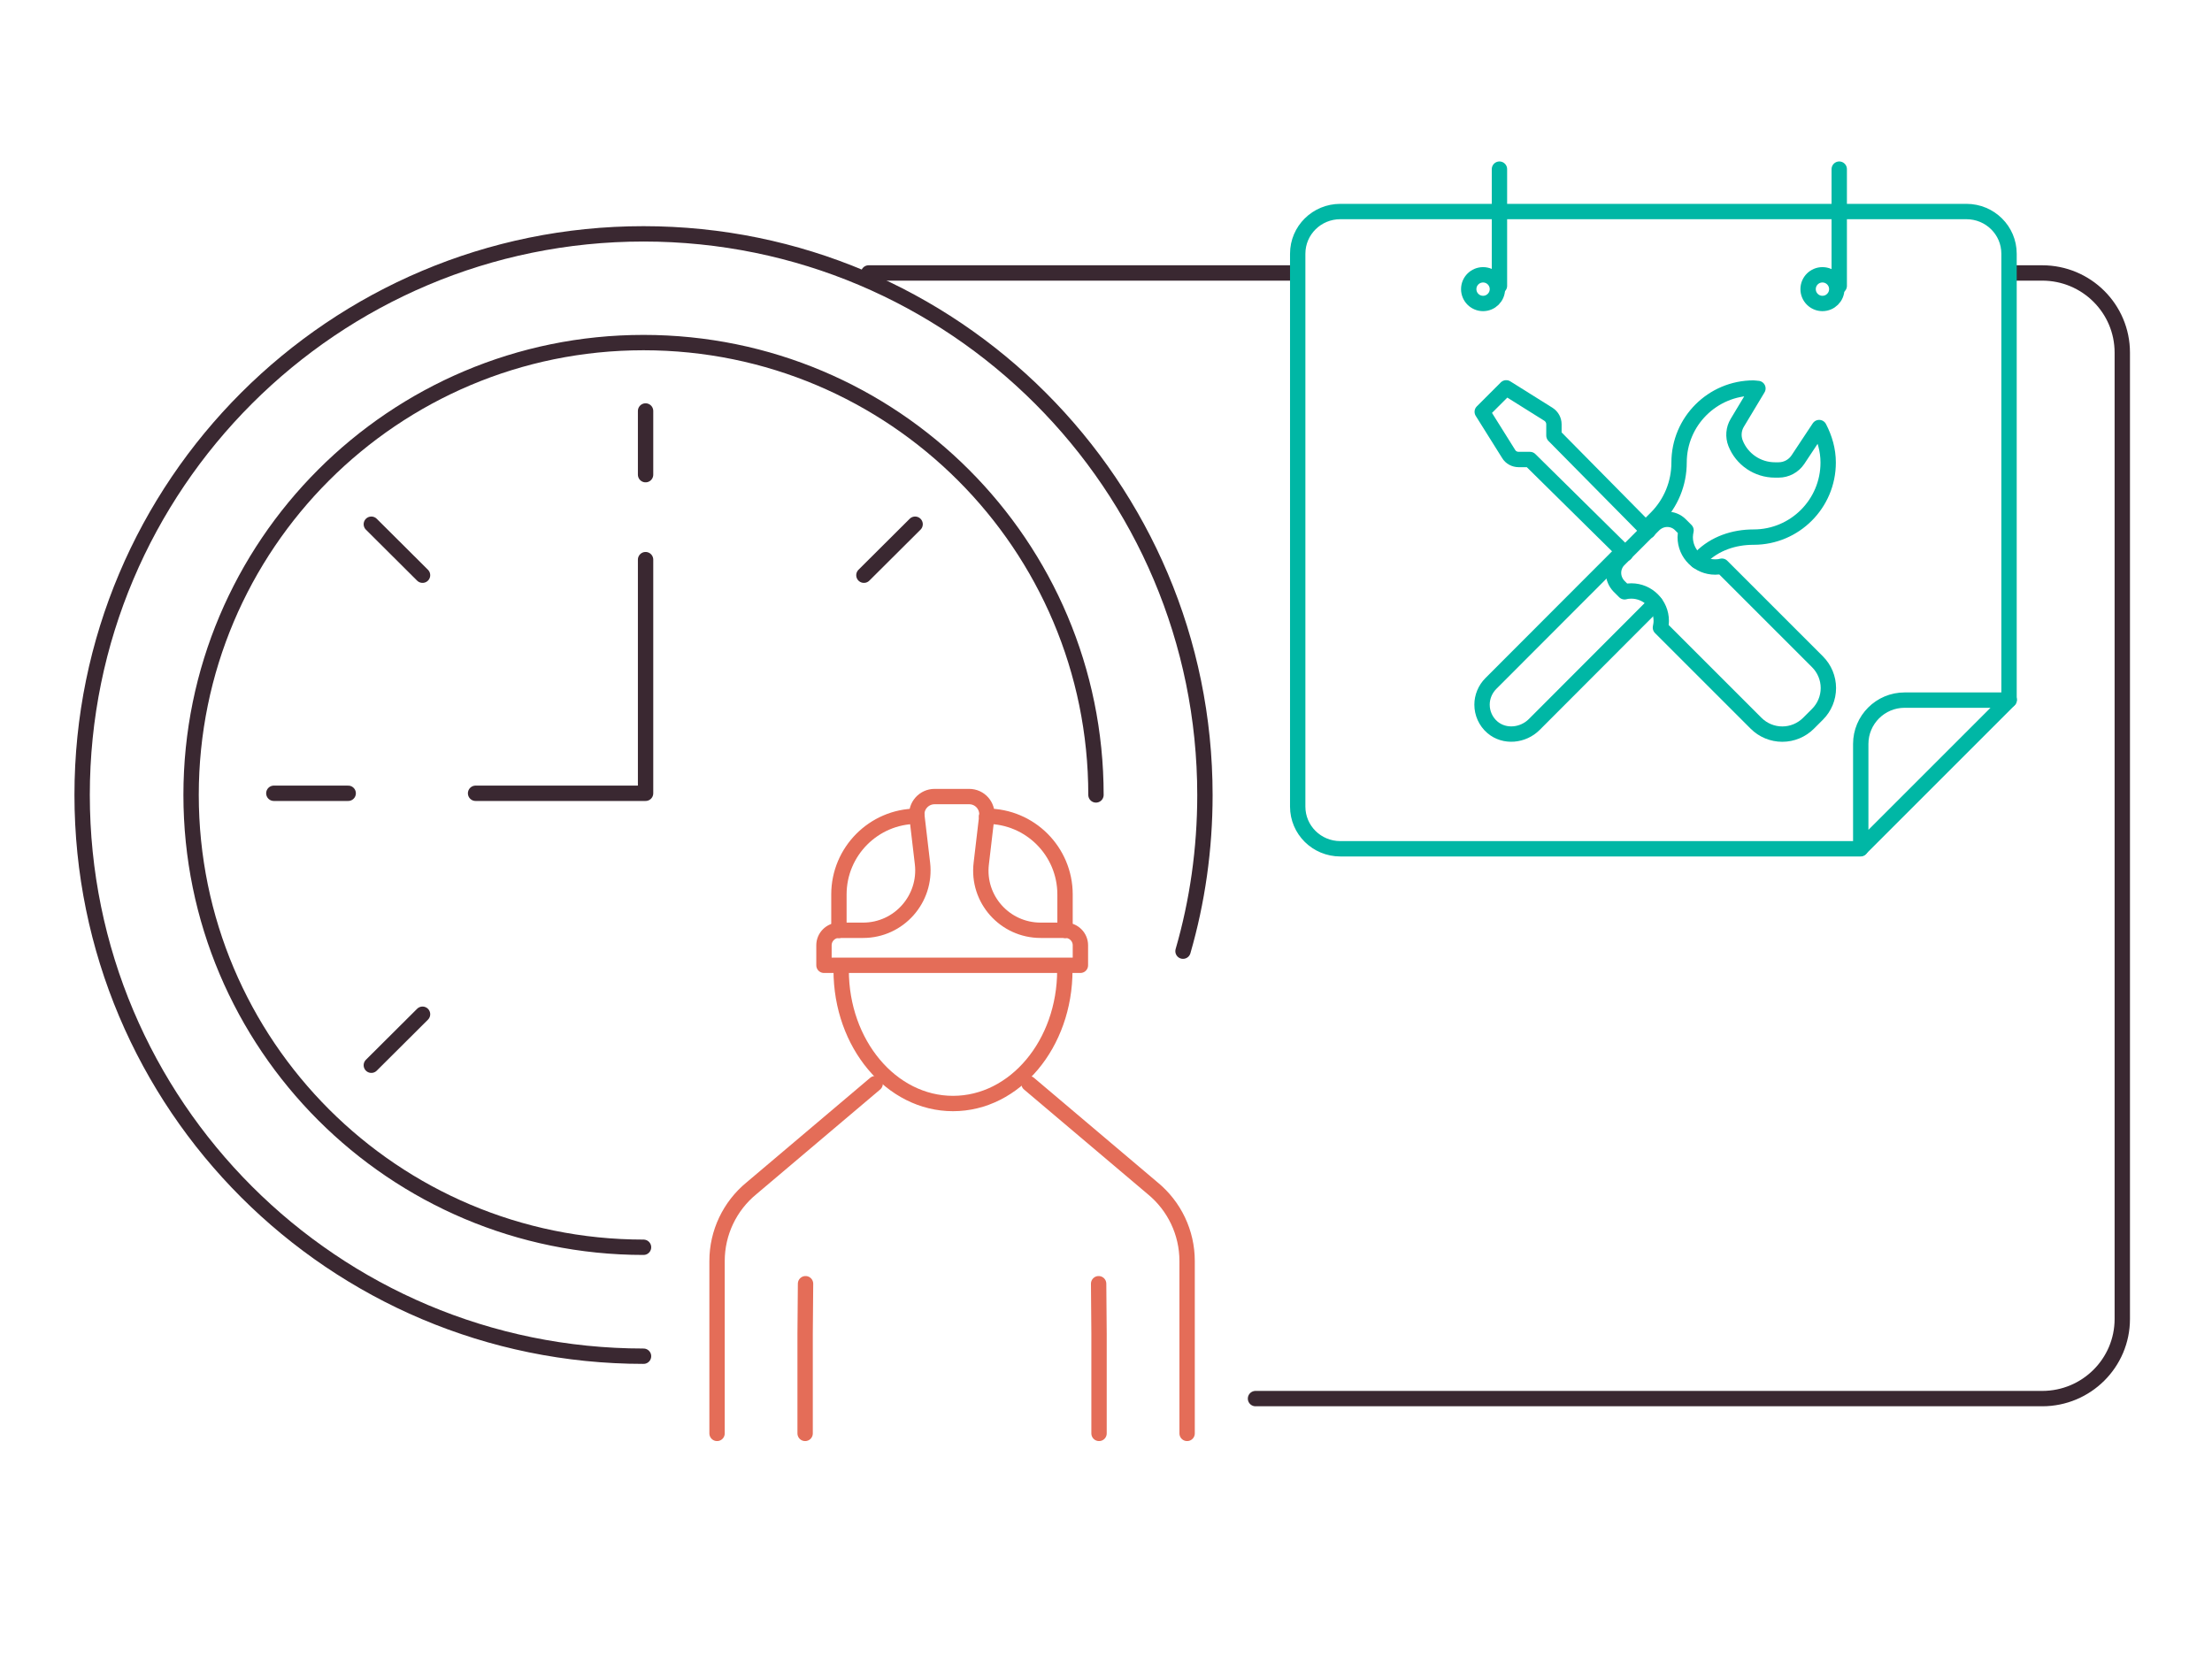 <?xml version="1.0" encoding="UTF-8"?>
<svg xmlns="http://www.w3.org/2000/svg" id="uuid-f7f8411a-c3ca-4ae7-9af5-dd1bb79a72fd" viewBox="0 0 108 82">
  <line x1="31.52" y1="20.07" x2="31.52" y2="23.18" fill="none" stroke="#3a2831" stroke-linecap="round" stroke-linejoin="round" stroke-width=".75"></line>
  <line x1="18.13" y1="25.6" x2="20.63" y2="28.09" fill="none" stroke="#3a2831" stroke-linecap="round" stroke-linejoin="round" stroke-width=".75"></line>
  <line x1="13.37" y1="38.74" x2="17" y2="38.74" fill="none" stroke="#3a2831" stroke-linecap="round" stroke-linejoin="round" stroke-width=".75"></line>
  <line x1="18.13" y1="52.02" x2="20.63" y2="49.53" fill="none" stroke="#3a2831" stroke-linecap="round" stroke-linejoin="round" stroke-width=".75"></line>
  <line x1="44.68" y1="25.6" x2="42.18" y2="28.09" fill="none" stroke="#3a2831" stroke-linecap="round" stroke-linejoin="round" stroke-width=".75"></line>
  <polyline points="23.22 38.74 31.52 38.74 31.52 27.33" fill="none" stroke="#3a2831" stroke-linecap="round" stroke-linejoin="round" stroke-width=".75"></polyline>
  <path d="M98.09,34.19h-5.1c-1.18,0-2.14.96-2.14,2.14v5.1l7.25-7.25h-.01Z" fill="none" stroke="#00b7a5" stroke-linecap="round" stroke-linejoin="round" stroke-width=".75"></path>
  <line x1="63.17" y1="13.33" x2="42.41" y2="13.33" fill="none" stroke="#3a2831" stroke-linecap="round" stroke-linejoin="round" stroke-width=".75"></line>
  <path d="M61.3,68.3h38.41c2.16,0,3.91-1.74,3.91-3.89V17.22c0-2.15-1.75-3.89-3.91-3.89h-1.28" fill="none" stroke="#3a2831" stroke-linecap="round" stroke-linejoin="round" stroke-width=".75"></path>
  <circle cx="72.41" cy="14.12" r=".7" fill="none" stroke="#00b7a5" stroke-linecap="round" stroke-linejoin="round" stroke-width=".75"></circle>
  <line x1="73.21" y1="13.96" x2="73.21" y2="8.26" fill="none" stroke="#00b7a5" stroke-linecap="round" stroke-linejoin="round" stroke-width=".75"></line>
  <circle cx="88.98" cy="14.12" r=".7" fill="none" stroke="#00b7a5" stroke-linecap="round" stroke-linejoin="round" stroke-width=".75"></circle>
  <line x1="89.8" y1="13.96" x2="89.8" y2="8.26" fill="none" stroke="#00b7a5" stroke-linecap="round" stroke-linejoin="round" stroke-width=".75"></line>
  <path d="M90.84,41.45h-25.4c-1.15,0-2.08-.92-2.08-2.06V12.39c0-1.14.93-2.06,2.08-2.06h30.57c1.15,0,2.08.92,2.08,2.06v21.79" fill="none" stroke="#00b7a5" stroke-linecap="round" stroke-linejoin="round" stroke-width=".75"></path>
  <path d="M82.87,27.4l.19-.19c.67-.67,1.6-.98,2.55-.98h.01c2.01,0,3.64-1.63,3.64-3.64,0-.62-.17-1.19-.44-1.71l-1.04,1.57c-.21.31-.56.5-.94.5h-.18c-.85,0-1.61-.52-1.92-1.3-.13-.33-.1-.7.08-1l1.01-1.68c-.07,0-.14-.02-.21-.02-2.01,0-3.64,1.63-3.64,3.64h0c0,1.02-.4,1.98-1.1,2.69l-.54.54" fill="none" stroke="#00b7a5" stroke-linecap="round" stroke-linejoin="round" stroke-width=".75"></path>
  <path d="M79.24,26.92l-6.45,6.46c-.28.28-.43.66-.43,1.03,0,.41.17.82.51,1.11.59.5,1.49.41,2.04-.14l5.91-5.92" fill="none" stroke="#00b7a5" stroke-linecap="round" stroke-linejoin="round" stroke-width=".75"></path>
  <path d="M79.36,27.04l-4.66-4.6h-.55c-.2,0-.39-.1-.49-.27l-1.29-2.06,1.17-1.17,2.06,1.29c.17.11.27.29.27.49v.55l4.6,4.66" fill="none" stroke="#00b7a5" stroke-linecap="round" stroke-linejoin="round" stroke-width=".75"></path>
  <path d="M88.74,32.32l-4.67-4.67c-.11.03-.22.04-.33.04-.8,0-1.46-.65-1.46-1.46,0-.12.02-.23.04-.33l-.28-.28c-.17-.17-.4-.26-.64-.26s-.47.1-.64.26l-1.72,1.72c-.17.17-.26.4-.26.64s.1.47.26.64l.28.28c.11-.03.22-.04.33-.04.8,0,1.46.65,1.46,1.46,0,.12-.02.23-.04.33l4.67,4.67c.34.34.8.53,1.28.53s.94-.19,1.28-.53l.44-.44c.34-.34.53-.8.53-1.28s-.19-.94-.53-1.28Z" fill="none" stroke="#00b7a5" stroke-linecap="round" stroke-linejoin="round" stroke-width=".75"></path>
  <path d="M50.24,52.92l6.04,5.11c1.06.87,1.68,2.17,1.68,3.55v8.42" fill="none" stroke="#e46d58" stroke-linecap="round" stroke-linejoin="round" stroke-width=".75"></path>
  <path d="M42.73,52.92l-6.04,5.11c-1.06.87-1.68,2.17-1.68,3.55v8.42" fill="none" stroke="#e46d58" stroke-linecap="round" stroke-linejoin="round" stroke-width=".75"></path>
  <polyline points="53.64 62.69 53.66 65.14 53.66 70" fill="none" stroke="#e46d58" stroke-linecap="round" stroke-linejoin="round" stroke-width=".75"></polyline>
  <polyline points="39.33 62.69 39.31 65.14 39.31 70" fill="none" stroke="#e46d58" stroke-linecap="round" stroke-linejoin="round" stroke-width=".75"></polyline>
  <path d="M41.07,47.38c0,3.59,2.44,6.51,5.46,6.51s5.46-2.91,5.46-6.51" fill="none" stroke="#e46d58" stroke-linecap="round" stroke-linejoin="round" stroke-width=".75"></path>
  <path d="M40.96,45.43h1.18c1.75,0,3.1-1.53,2.9-3.26l-.27-2.3" fill="none" stroke="#e46d58" stroke-linecap="round" stroke-linejoin="round" stroke-width=".75"></path>
  <path d="M40.96,45.43h0c-.4,0-.73.33-.73.73v.98h12.52v-.98c0-.4-.33-.73-.73-.73" fill="none" stroke="#e46d58" stroke-linecap="round" stroke-linejoin="round" stroke-width=".75"></path>
  <path d="M48.18,39.87c.06-.52-.34-.97-.86-.97h-1.69c-.52,0-.93.46-.86.97h0" fill="none" stroke="#e46d58" stroke-linecap="round" stroke-linejoin="round" stroke-width=".75"></path>
  <path d="M48.18,39.87l-.27,2.3c-.21,1.74,1.15,3.26,2.9,3.26h1.19" fill="none" stroke="#e46d58" stroke-linecap="round" stroke-linejoin="round" stroke-width=".75"></path>
  <path d="M52,45.43v-1.75c0-2.11-1.71-3.82-3.82-3.82h0" fill="none" stroke="#e46d58" stroke-linecap="round" stroke-linejoin="round" stroke-width=".75"></path>
  <path d="M40.96,45.43v-1.75c0-2.1,1.7-3.81,3.8-3.82" fill="none" stroke="#e46d58" stroke-linecap="round" stroke-linejoin="round" stroke-width=".75"></path>
  <path d="M44.77,39.87h0" fill="none" stroke="#e46d58" stroke-linecap="round" stroke-linejoin="round" stroke-width=".75"></path>
  <path d="M31.42,60.91c-12.2,0-22.09-9.89-22.09-22.09s9.89-22.09,22.09-22.09,22.09,9.89,22.09,22.09" fill="none" stroke="#3a2831" stroke-linecap="round" stroke-linejoin="round" stroke-width=".75"></path>
  <path d="M31.42,66.23c-15.14,0-27.41-12.27-27.41-27.41S16.29,11.42,31.42,11.42s27.41,12.27,27.41,27.41c0,2.64-.37,5.2-1.07,7.62" fill="none" stroke="#3a2831" stroke-linecap="round" stroke-linejoin="round" stroke-width=".75"></path>
</svg>
